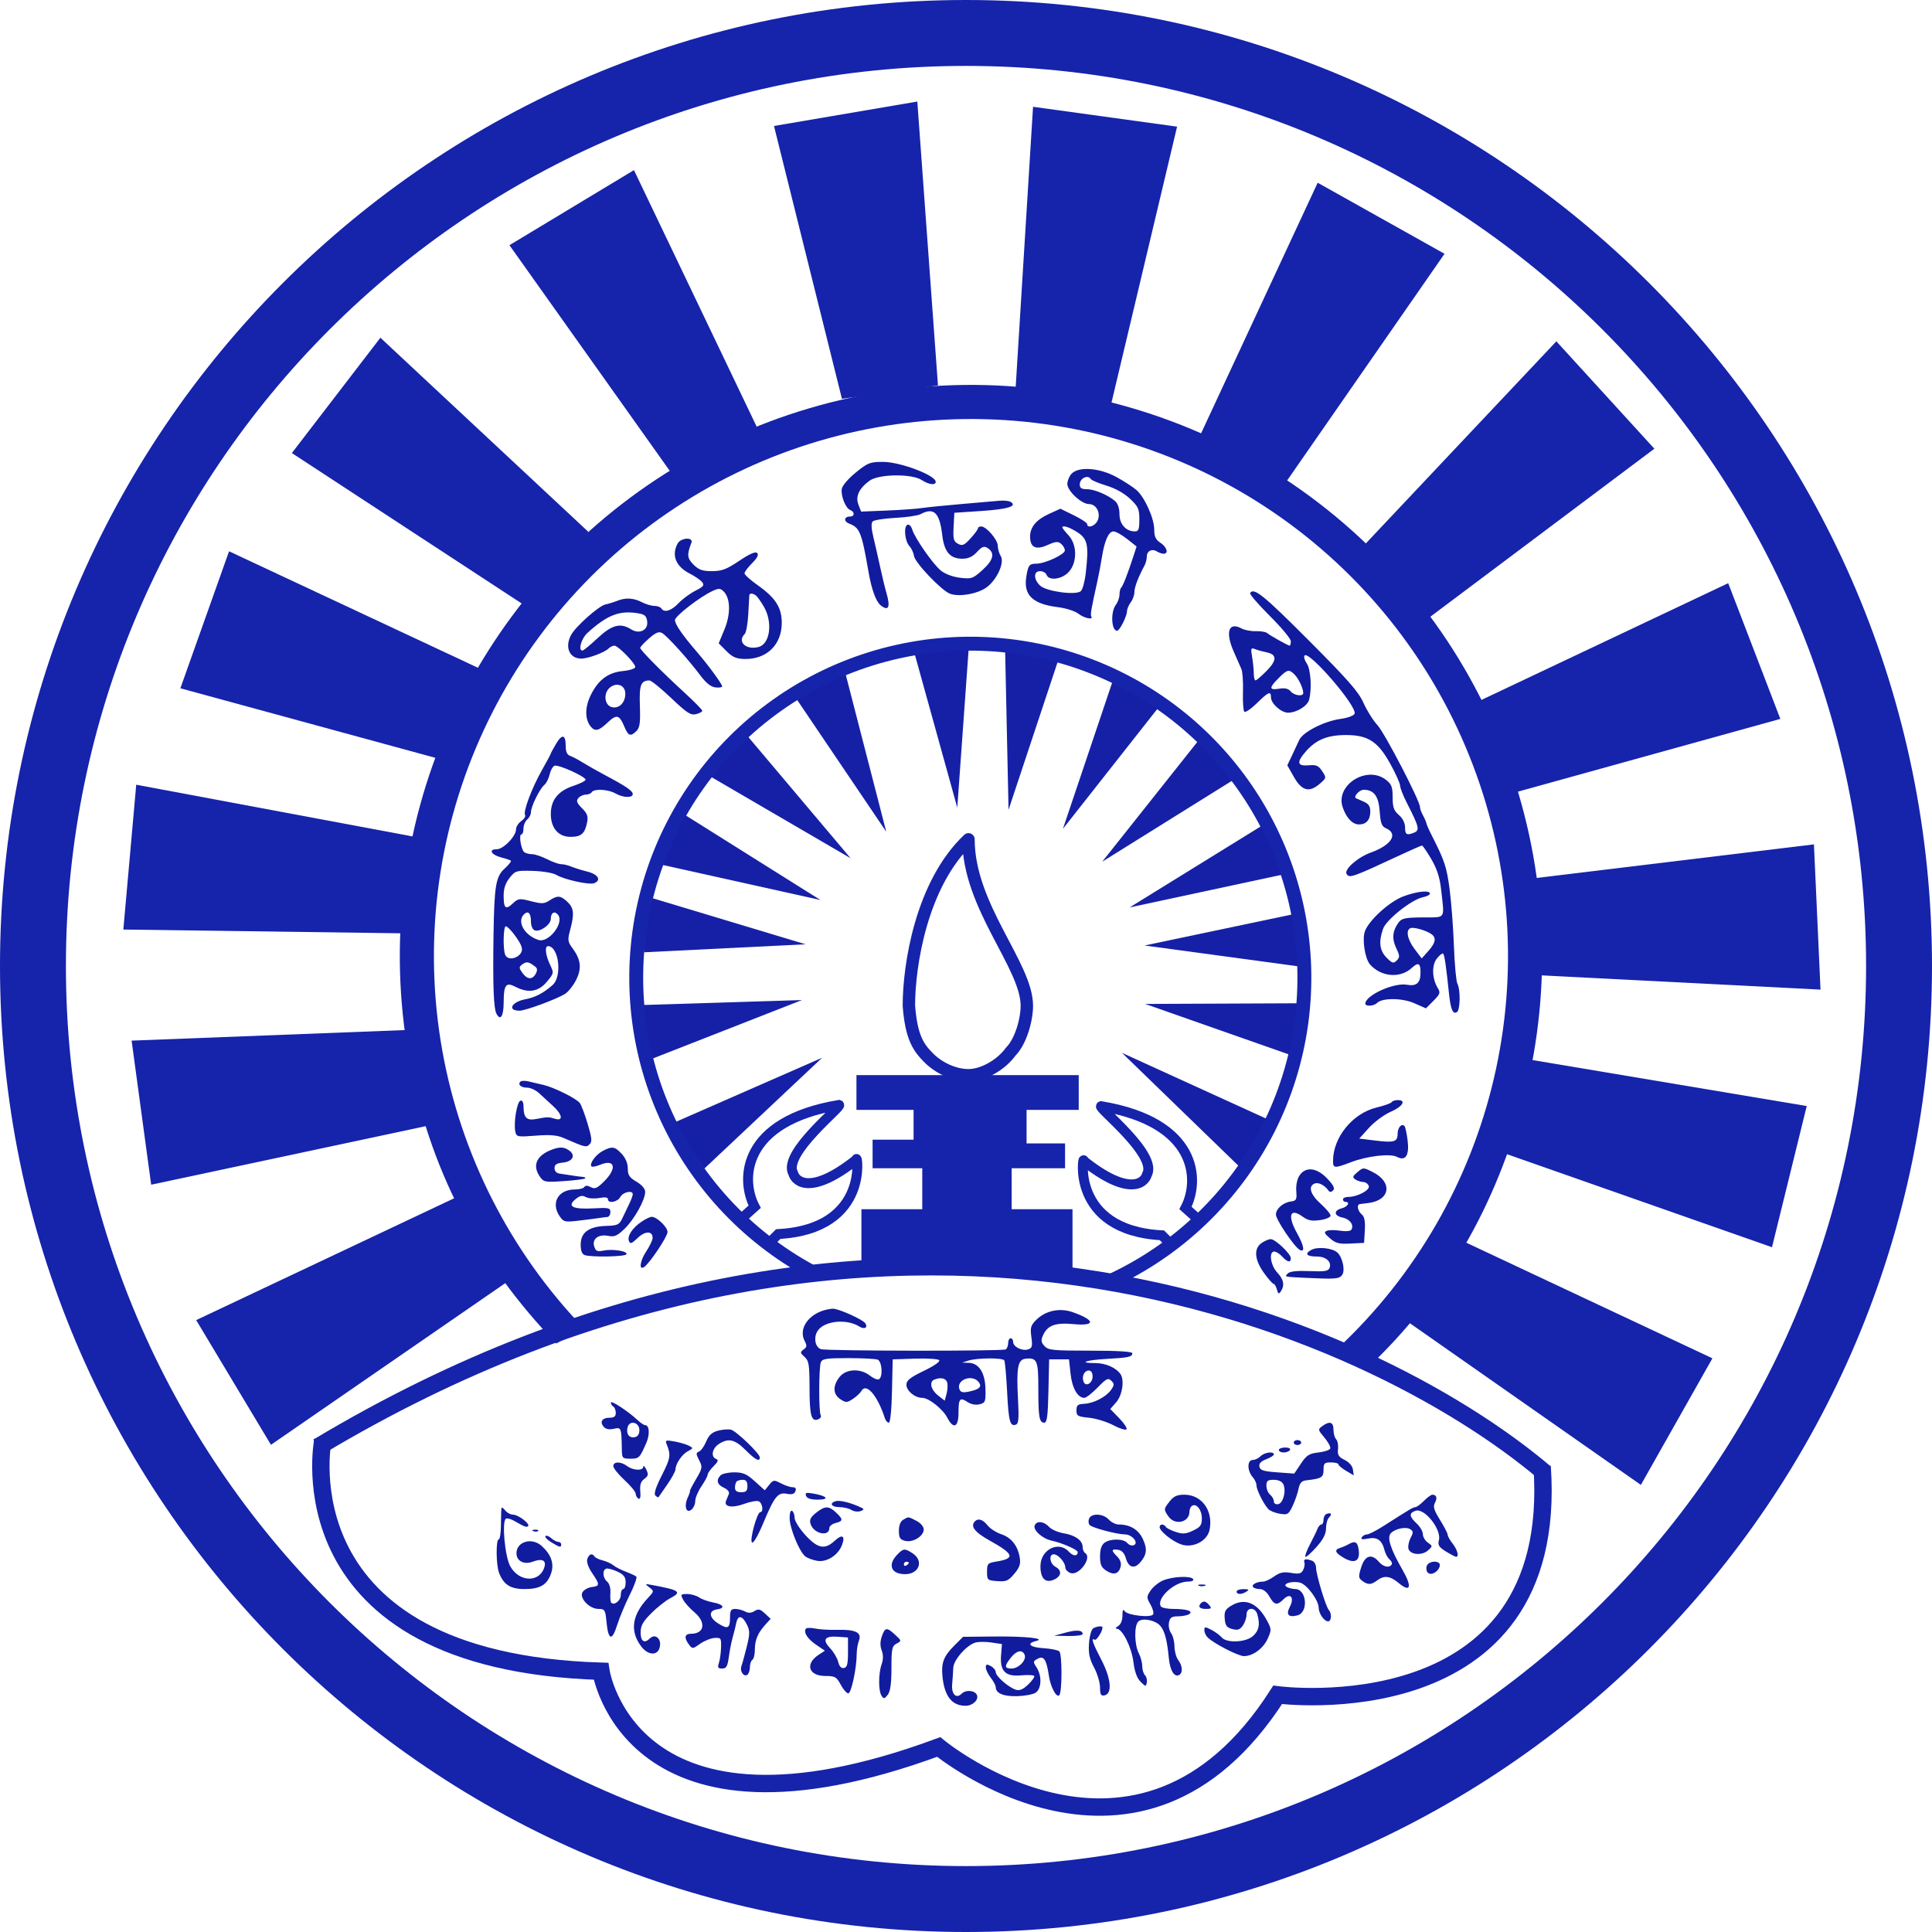 <svg width="778" height="778" viewBox="0 0 778 778" fill="none" xmlns="http://www.w3.org/2000/svg">
<path d="M482.39 490.944L477.39 486.444C483.223 475.277 482.39 451.943 443.39 445.444C441.89 445.943 466.29 464.944 461.89 472.944C460.723 476.944 453.99 481.444 436.39 467.444C436.39 463.943 430.39 495.443 467.89 497.444L471.39 500.944" stroke="#1623AB" stroke-width="4"/>
<path d="M298.89 490.443L303.89 485.943C298.056 474.776 298.89 451.442 337.89 444.943C339.39 445.442 314.99 464.443 319.39 472.443C320.556 476.443 327.29 480.943 344.89 466.943C344.89 463.442 350.89 494.942 313.39 496.943L309.89 500.443" stroke="#1623AB" stroke-width="4"/>
<path d="M434.39 432.943H344.89V446.943H367.89V458.943H351.39V470.443H371.39V486.943H346.89V511.943H431.89V486.943H407.39V470.443H413.39H428.89V460.443H413.39V446.943H434.39V432.943Z" fill="#1623AB"/>
<path d="M622 593C551.833 533.667 356.4 445.896 128 582.696" stroke="#1623AB" stroke-width="7"/>
<path fill-rule="evenodd" clip-rule="evenodd" d="M331.477 527.752C324.993 529.86 321.598 535.457 324.037 540.015C325.02 541.851 324.945 542.452 323.613 543.426C322.144 544.501 322.178 544.775 323.986 546.411C325.733 547.992 325.979 549.511 325.992 558.808C326.008 569.999 326.712 572.602 329.439 571.556C330.355 571.205 330.83 570.473 330.495 569.931C329.678 568.609 329.714 550.751 330.539 548.603C331.094 547.155 332.719 546.903 341.502 546.903C347.173 546.903 352.525 547.176 353.395 547.51C355.178 548.194 355.626 554.383 353.967 555.408C353.412 555.751 351.776 555.104 350.332 553.968C346.453 550.916 340.688 551.184 338.05 554.538C335.268 558.074 335.405 561.482 338.407 563.449C340.64 564.912 341.046 564.904 343.43 563.342C344.856 562.407 346.397 560.974 346.854 560.158C348.819 556.646 353.373 561.92 356.35 571.153C356.66 572.115 357.365 572.903 357.916 572.903C358.517 572.903 359.029 567.813 359.197 560.153L359.477 547.403L368.386 547.111C373.286 546.951 377.699 547.225 378.194 547.72C378.726 548.252 376.224 550.002 372.06 552.01C366.548 554.669 365.022 555.876 365.002 557.595C364.974 560.044 368.395 562.903 371.355 562.903C374.011 562.903 379.656 567.382 381.504 570.955C383.927 575.642 385.977 574.777 385.977 569.069C385.977 563.21 386.507 562.548 389.584 564.564C391.047 565.523 392.926 565.881 394.465 565.494C396.777 564.914 396.957 564.448 396.84 559.351C396.689 552.817 394.241 548.955 390.154 548.803L387.477 548.704L389.977 547.903C393.458 546.788 403.742 546.712 404.412 547.796C404.716 548.288 405.234 554.026 405.563 560.546C406.165 572.484 406.742 574.589 409.16 573.663C410.172 573.276 410.358 570.991 409.96 563.782C409.243 550.76 409.842 547.472 412.989 547.144C417.628 546.661 418.14 547.843 418.126 559.012C418.113 570.679 418.495 572.903 420.515 572.903C421.63 572.903 421.975 570.294 422.197 560.153L422.477 547.403H426.477H430.477L431.098 553.181C431.718 558.956 433.965 562.903 436.633 562.903C437.373 562.903 439.799 561.026 442.024 558.734C445.558 555.092 446.252 554.75 447.52 556.017C448.787 557.284 448.774 557.748 447.413 559.691C445.416 562.542 440.436 565.113 436.531 565.309C433.992 565.437 433.477 565.88 433.477 567.933C433.477 570.167 433.961 570.452 438.536 570.913C441.319 571.193 445.682 572.529 448.233 573.882C450.783 575.235 453.203 576.011 453.609 575.605C454.015 575.199 452.718 573.186 450.727 571.134L447.107 567.403L449.542 564.596C451.964 561.805 452.866 555.728 451.212 553.345C449.402 550.739 445.218 548.903 441.088 548.903C433.894 548.903 437.222 547.684 445.689 547.217C454.482 546.733 455.977 546.401 455.977 544.934C455.977 544.267 450.037 543.903 439.132 543.903C423.946 543.903 422.12 543.719 420.594 542.033C419.206 540.498 419.108 539.709 420.05 537.642C421.866 533.656 425.033 532.526 432.438 533.217C441.279 534.043 441.061 531.607 432.007 528.413C426.729 526.55 421.026 527.762 417.237 531.551C415.071 533.717 414.809 534.66 415.325 538.424C415.836 542.155 415.643 542.874 413.988 543.4C411.59 544.161 407.977 542.338 407.977 540.368C407.977 539.562 407.527 538.903 406.977 538.903C406.427 538.903 405.977 539.775 405.977 540.843C405.977 541.911 405.536 543.057 404.996 543.39C403.756 544.156 332.547 544.059 330.539 543.288C328.34 542.445 327.592 538.991 329.027 536.309C331.35 531.969 340.65 530.808 346.055 534.184C348.08 535.448 349.569 534.669 348.483 532.913C347.526 531.365 337.517 526.879 335.291 527.002C334.293 527.057 332.577 527.394 331.477 527.752ZM439.977 554.296C439.977 557.039 437.195 558.633 436.332 556.385C435.524 554.278 436.644 551.903 438.446 551.903C439.394 551.903 439.977 552.814 439.977 554.296ZM381.394 556.653C381.697 557.615 381.604 559.673 381.187 561.225L380.429 564.046L377.703 561.902C374.848 559.656 374.095 556.424 376.227 555.564C378.803 554.525 380.86 554.959 381.394 556.653ZM394.012 556.444C395.597 558.354 394.521 559.472 390.226 560.377C387.739 560.901 386.832 560.688 386.364 559.47C384.932 555.738 391.326 553.208 394.012 556.444ZM245.977 564.796C245.977 565.34 246.427 566.063 246.977 566.403C247.527 566.743 247.977 567.894 247.977 568.962C247.977 570.353 247.286 570.903 245.536 570.903C242.512 570.903 241.402 572.505 243.05 574.491C243.893 575.507 245.214 575.79 247.136 575.368C250.216 574.692 250.248 574.776 250.414 583.903C250.473 587.202 250.671 587.403 253.868 587.403C257.343 587.403 257.593 587.154 260.266 581.048C261.752 577.654 261.517 573.903 259.819 573.903C259.31 573.903 257.9 572.96 256.685 571.808C253.062 568.372 245.977 563.732 245.977 564.796ZM257.477 575.889C257.477 577.528 256.836 578.499 255.597 578.738C253.324 579.175 252.039 577.382 252.73 574.739C253.511 571.751 257.477 572.712 257.477 575.889ZM532.476 574.28C530.66 575.608 530.691 575.774 533.326 578.906C534.83 580.693 535.894 582.66 535.691 583.278C535.488 583.896 533.346 584.628 530.931 584.903C527.163 585.332 526.159 585.971 523.861 589.403L521.182 593.403L514.339 592.903C508.77 592.496 507.432 592.067 507.153 590.598C506.914 589.343 507.749 588.438 509.893 587.629C511.589 586.988 512.977 586.113 512.977 585.684C512.977 584.329 509.185 584.838 507.62 586.403C506.795 587.228 505.413 587.903 504.548 587.903C502.134 587.903 502.146 592.269 504.567 594.981C505.343 595.849 505.977 597.275 505.977 598.15C505.977 599.912 508.788 605.557 510.717 607.668C511.399 608.414 513.491 609.274 515.366 609.579C518.515 610.09 518.907 609.852 520.511 606.471C521.467 604.458 522.541 601.369 522.9 599.606C523.397 597.162 524.135 596.336 526.014 596.122C532.209 595.418 532.977 594.951 532.977 591.884C532.977 589.238 533.315 588.903 535.977 588.903C537.627 588.903 538.977 589.256 538.977 589.687C538.977 590.119 540.365 591.291 542.06 592.293L545.144 594.114L544.81 591.759C544.609 590.337 543.288 588.808 541.477 587.903C539.024 586.676 538.537 585.879 538.805 583.53C538.986 581.951 538.648 580.173 538.055 579.58C537.462 578.987 536.977 577.242 536.977 575.702C536.977 572.609 535.429 572.121 532.476 574.28ZM289.156 576.122C286.69 576.771 285.46 577.896 284.375 580.493C283.571 582.417 282.264 584.238 281.47 584.543C280.22 585.023 280.228 585.488 281.535 588.015C282.958 590.767 282.886 591.202 280.269 595.668C278.743 598.272 277.644 600.403 277.828 600.403C278.012 600.403 277.611 601.611 276.938 603.088C275.349 606.577 276.347 609.67 278.489 607.892C279.307 607.213 279.977 605.651 279.977 604.42C279.977 603.189 281.102 600.523 282.477 598.497C283.852 596.471 284.977 594.363 284.977 593.812C284.977 593.262 286.052 591.736 287.367 590.421C289.193 588.595 289.429 587.907 288.367 587.499C286.15 586.648 286.756 583.277 289.442 581.517C293.285 578.999 295.885 579.575 300.212 583.903C304.2 587.891 305.977 588.811 305.977 586.89C305.977 585.36 296.532 576.278 294.368 575.728C293.328 575.464 290.983 575.641 289.156 576.122ZM268.456 581.582C270.218 585.872 270.012 587.213 266.546 594.035C264.056 598.937 263.221 601.547 263.92 602.246C264.483 602.809 265.071 603.074 265.226 602.835C265.381 602.597 266.964 600.303 268.743 597.739C270.521 595.174 271.993 592.474 272.012 591.739C272.074 589.407 274.615 585.666 277.005 584.387C279.218 583.203 279.234 583.112 277.395 582.16C276.34 581.613 273.729 580.849 271.593 580.463C268.097 579.831 267.784 579.943 268.456 581.582ZM520.977 580.903C520.977 581.453 521.652 581.903 522.477 581.903C523.302 581.903 523.977 581.453 523.977 580.903C523.977 580.353 523.302 579.903 522.477 579.903C521.652 579.903 520.977 580.353 520.977 580.903ZM514.977 583.903C514.977 584.453 515.85 584.903 516.918 584.903C517.986 584.903 519.137 584.453 519.477 583.903C519.828 583.336 518.987 582.903 517.536 582.903C516.129 582.903 514.977 583.353 514.977 583.903ZM246.977 590.382C246.977 591.196 249.002 593.727 251.477 596.009C253.952 598.29 255.977 600.748 255.977 601.47C255.977 602.193 256.466 603.086 257.063 603.455C257.787 603.902 258.046 602.928 257.84 600.538C257.614 597.905 258.045 596.574 259.458 595.541C261.075 594.358 261.202 593.751 260.249 591.767C259.624 590.467 259.082 589.966 259.045 590.653C258.953 592.351 254.923 592.177 252.536 590.371C250.032 588.478 246.977 588.484 246.977 590.382ZM290.177 594.103C288.275 596.005 288.769 597.851 291.516 599.103C292.995 599.777 293.83 600.81 293.516 601.58C293.219 602.307 292.705 603.574 292.373 604.395C291.4 606.8 294.863 607.377 299.643 605.605C302.051 604.713 304.686 604.237 305.499 604.549C307.016 605.131 307.609 608.903 306.183 608.903C304.888 608.903 301.795 620.12 302.81 621.135C303.354 621.679 305.195 618.517 307.403 613.241C311.899 602.501 313.276 600.812 316.945 601.546C318.896 601.936 319.866 601.634 320.302 600.499C320.716 599.42 320.357 598.901 319.196 598.897C318.25 598.893 316.132 598.189 314.488 597.332C311.66 595.857 311.405 595.89 309.736 597.952L307.972 600.131L303.972 596.517C300.683 593.546 299.206 592.903 295.674 592.903C293.311 592.903 290.837 593.443 290.177 594.103ZM300.977 598.403C300.977 600.403 300.477 600.903 298.477 600.903C296.719 600.903 295.977 600.358 295.977 599.069C295.977 598.06 296.277 596.935 296.644 596.569C297.01 596.202 298.135 595.903 299.144 595.903C300.433 595.903 300.977 596.645 300.977 598.403ZM516.765 597.653C518.038 600.25 516.75 605.322 514.719 605.713C513.709 605.908 512.977 605.439 512.977 604.598C512.977 603.8 512.302 602.588 511.477 601.903C510.652 601.218 509.977 599.587 509.977 598.28C509.977 596.311 510.487 595.903 512.942 595.903C514.772 595.903 516.235 596.573 516.765 597.653ZM324.599 602.361C324.999 603.403 326.518 603.903 329.284 603.903C334.117 603.903 333.192 602.449 327.742 601.481C324.628 600.927 324.105 601.074 324.599 602.361ZM471.05 604.538C468.566 607.695 468.553 607.852 470.534 610.679C473.138 614.398 478.977 613.072 478.977 608.762C478.977 607.804 479.447 606.731 480.021 606.376C481.82 605.264 483.977 608.008 483.977 611.411C483.977 614.164 483.424 614.937 480.439 616.353C477.53 617.733 476.287 617.831 473.453 616.895C471.556 616.269 469.747 615.34 469.432 614.83C468.654 613.572 466.977 613.654 466.977 614.95C466.977 616.577 472.129 620.723 475.64 621.921C480.392 623.543 486.162 620.586 487.083 616.058C488.642 608.392 483.981 601.903 476.915 601.903C474.009 601.903 472.638 602.519 471.05 604.538ZM573.386 604.403C572.011 605.778 570.488 606.903 570.001 606.903C569.133 606.903 567.903 607.628 557.14 614.496C554.204 616.369 551.193 617.903 550.449 617.903C549.704 617.903 548.774 618.423 548.381 619.059C547.868 619.888 548.581 620.031 550.902 619.567C554.58 618.831 556.51 620.194 557.526 624.241C557.882 625.66 558.799 627.34 559.564 627.975C560.329 628.61 560.708 629.528 560.407 630.015C559.475 631.523 557.039 630.999 555.245 628.903C552.33 625.498 549.641 626.335 548.15 631.114C546.969 634.897 547.014 635.456 548.597 636.614C550.872 638.277 552.15 638.238 554.536 636.434C557.372 634.289 559.8 634.576 563.226 637.459C568.007 641.482 568.745 639.068 564.821 632.249C559.882 623.668 558.417 619.025 560.123 617.358C562.006 615.516 566.19 614.696 567.931 615.827C569.152 616.621 569.176 617.163 568.082 619.207C567.366 620.545 566.94 622.487 567.137 623.522C567.623 626.082 572.57 626.582 575.066 624.322C576.947 622.62 576.946 622.569 574.978 621.191C573.877 620.42 572.977 618.894 572.977 617.799C572.977 616.703 571.852 614.765 570.477 613.491C567.419 610.657 567.316 609.248 570.101 608.364C573.669 607.231 580.521 615.886 579.446 620.168C578.93 622.226 579.407 623.005 582.269 624.773C584.163 625.944 585.997 626.903 586.345 626.903C587.641 626.903 586.911 624.088 584.977 621.629C583.877 620.231 582.977 618.626 582.977 618.062C582.977 617.498 581.587 614.799 579.889 612.067C577.405 608.071 577.007 606.715 577.854 605.132C578.896 603.185 578.464 601.903 576.765 601.903C576.282 601.903 574.761 603.028 573.386 604.403ZM336.227 604.59C333.888 605.488 334.967 606.903 337.991 606.903C339.648 606.903 341.838 607.424 342.858 608.061C343.878 608.698 345.559 608.889 346.595 608.486C348.251 607.842 348.116 607.602 345.477 606.491C341.378 604.766 337.725 604.015 336.227 604.59ZM201.909 607.403C201.837 607.953 201.756 610.99 201.73 614.153C201.703 617.316 201.298 619.903 200.829 619.903C199.666 619.903 199.748 630.172 200.937 633.298C202.776 638.133 205.54 639.903 211.254 639.903C217.543 639.903 220.399 638.183 221.958 633.46C223.223 629.627 221.945 625.993 218.113 622.525C214.18 618.966 207.977 620.78 207.977 625.489C207.977 628.651 211.033 630.211 214.584 628.861C218.125 627.515 219.958 628.26 219.3 630.777C217.576 637.369 209.177 637.346 205.48 630.739C203.319 626.876 202.014 612.616 203.725 611.558C204.2 611.265 205.689 611.654 207.033 612.424C211.346 614.894 212.052 615.161 212.662 614.551C213.57 613.643 208.74 609.974 206.587 609.936C205.548 609.918 204.1 609.115 203.369 608.153C202.638 607.191 201.982 606.853 201.909 607.403ZM328.599 609.215C326.38 610.99 325.88 612.022 326.416 613.712C327.673 617.67 333.977 619.005 333.977 615.314C333.977 614.558 335.102 613.659 336.477 613.314C339.571 612.537 339.601 611.838 336.663 609.077C333.729 606.321 332.183 606.347 328.599 609.215ZM317.977 611.314C317.977 615.266 321.812 624.707 324.226 626.7C325.091 627.415 327.301 628.243 329.138 628.541C332.991 629.166 337.504 626.275 339.059 622.187C340.481 618.445 339.174 617.638 336.184 620.411C332.138 624.162 329.33 623.633 324.318 618.174C321.929 615.572 319.977 612.451 319.977 611.233C319.977 610.016 319.527 608.743 318.977 608.403C318.382 608.036 317.977 609.215 317.977 611.314ZM534.227 609.622C533.54 609.868 532.977 610.932 532.977 611.986C532.977 613.041 532.579 613.903 532.094 613.903C531.608 613.903 530.908 614.691 530.538 615.653C530.168 616.615 528.805 619.428 527.509 621.903C526.214 624.378 525.384 626.628 525.665 626.903C525.946 627.178 527.932 625.432 530.077 623.023C532.87 619.887 533.977 617.745 533.977 615.473C533.977 613.729 534.51 611.769 535.16 611.119C536.528 609.751 536.043 608.973 534.227 609.622ZM438.551 611.569C438.199 612.486 438.309 613.635 438.795 614.121C439.945 615.271 449.752 617.875 452.986 617.89C455.938 617.904 458.749 621.392 456.503 622.254C455.744 622.545 454.585 622.135 453.928 621.343C452.439 619.548 447.064 619.521 444.727 621.295C443.559 622.182 442.977 623.991 442.977 626.739C442.977 630.023 443.481 631.186 445.469 632.489C448.435 634.432 450.49 633.874 451.264 630.913C451.626 629.529 451.137 628.063 449.903 626.829C447.398 624.324 447.473 623.691 450.227 624.082C451.776 624.302 452.775 625.415 453.434 627.653C454.504 631.287 456.817 631.892 459.17 629.153C461.805 626.085 462.073 623.763 460.246 619.808C458.461 615.943 455.088 613.903 450.483 613.903C449.275 613.903 447.472 613.003 446.477 611.903C444.258 609.451 439.442 609.248 438.551 611.569ZM363.727 611.983C362.598 612.64 361.977 614.221 361.977 616.434C361.977 619.262 362.417 619.975 364.484 620.494C367.618 621.281 371.977 618.61 371.977 615.905C371.977 614.755 370.765 613.327 369.027 612.429C365.592 610.652 365.959 610.683 363.727 611.983ZM392.644 612.569C390.606 614.607 392.433 616.984 398.727 620.481C408.343 625.823 408.882 627.583 401.278 628.819C397.722 629.397 397.477 629.662 397.477 632.92C397.477 636.285 397.617 636.413 401.595 636.704C405.191 636.967 406.06 636.593 408.444 633.759C410.582 631.219 411.062 629.812 410.652 627.288C409.871 622.472 407.248 619.148 403.169 617.801C401.165 617.14 398.695 615.542 397.679 614.251C395.849 611.925 393.93 611.283 392.644 612.569ZM416.656 614.296C415.937 616.17 419.772 619.602 423.477 620.4C427.707 621.312 433.977 624.057 433.977 624.996C433.977 626.788 432.128 626.727 430.456 624.879C426.301 620.289 418.977 623.997 418.977 630.691C418.977 635.706 420.997 637.671 424.507 636.071C427.491 634.712 427.705 632.363 424.977 630.903C422.736 629.704 422.238 625.903 424.322 625.903C426.106 625.903 428.977 629.147 428.977 631.163C428.977 632.045 429.963 633.08 431.169 633.463C434.604 634.553 439.897 627.208 436.977 625.403C436.427 625.063 435.977 623.981 435.977 622.999C435.977 620.357 433.017 618.209 428.316 617.439C426.028 617.064 423.37 615.89 422.411 614.83C420.372 612.577 417.421 612.302 416.656 614.296ZM214.79 616.585C215.511 616.874 216.374 616.839 216.706 616.507C217.038 616.175 216.448 615.938 215.394 615.981C214.229 616.029 213.992 616.266 214.79 616.585ZM219.649 618.564C219.284 618.93 220.343 620.056 222.005 621.066C225.475 623.177 225.977 623.282 225.977 621.903C225.977 621.353 225.45 620.903 224.806 620.903C224.162 620.903 222.888 620.226 221.975 619.4C221.062 618.574 220.015 618.198 219.649 618.564ZM542.977 621.89C542.152 622.368 540.689 623.002 539.727 623.299C537.198 624.081 537.564 625.228 540.989 627.251C545.367 629.837 547.677 628.77 547.166 624.398C546.756 620.883 545.751 620.282 542.977 621.89ZM361.151 626.217C357.354 630.26 358.931 633.903 364.477 633.903C370.157 633.903 372.104 628.525 367.512 625.517C364.29 623.406 363.734 623.468 361.151 626.217ZM236.508 627.804C236.134 628.984 236.867 631.125 238.441 633.444C241.618 638.125 241.606 638.695 238.328 639.087C236.871 639.261 235.198 640.17 234.611 641.108C233.135 643.467 237.322 647.903 241.024 647.903C243.536 647.903 243.756 648.253 244.209 652.962C244.938 660.553 246.423 661.072 248.502 654.462C249.472 651.38 251.776 645.855 253.623 642.183C255.471 638.512 256.643 635.219 256.229 634.866C255.816 634.513 253.902 633.626 251.977 632.898C250.052 632.169 247.802 631.008 246.977 630.316C246.152 629.625 244.235 628.748 242.718 628.369C241.2 627.99 239.711 627.28 239.409 626.791C238.497 625.316 237.148 625.786 236.508 627.804ZM525.259 629.153C525.505 629.841 525.284 631.224 524.766 632.228C523.999 633.717 523.108 633.932 519.924 633.394C516.855 632.876 515.397 633.18 513.095 634.819C511.485 635.965 509.487 636.903 508.654 636.903C506.182 636.903 503.948 638.046 504.542 639.007C504.846 639.499 506.081 639.905 507.286 639.908C508.669 639.912 510.105 641.018 511.18 642.908C513.166 646.397 514.27 646.609 516.877 644.002C519.628 641.251 521.354 643.273 519.429 646.994C517.766 650.212 518.793 651.417 522.423 650.506C526.998 649.358 526.237 639.921 521.566 639.887C520.417 639.878 518.855 639.477 518.095 638.996C516.173 637.779 520.285 636.513 523.521 637.325C526.245 638.008 530.961 644.344 531.009 647.384C531.046 649.769 533.22 652.903 534.837 652.903C536.177 652.903 536.364 649.725 535.105 648.353C533.891 647.029 529.977 634.046 529.977 631.342C529.977 630.118 529.265 628.843 528.395 628.509C525.915 627.557 524.771 627.793 525.259 629.153ZM365.977 629.343C365.977 629.586 365.527 630.063 364.977 630.403C364.427 630.743 363.977 630.544 363.977 629.962C363.977 629.38 364.427 628.903 364.977 628.903C365.527 628.903 365.977 629.1 365.977 629.343ZM574.551 630.569C574.199 631.486 574.389 632.715 574.972 633.298C576.308 634.634 579.335 632.909 579.8 630.546C580.244 628.293 575.416 628.315 574.551 630.569ZM251.944 637.153C251.962 638.666 251.527 639.903 250.977 639.903C250.427 639.903 249.977 640.98 249.977 642.296C249.977 644.536 247.373 646.631 246.132 645.39C245.824 645.083 245.674 643.335 245.797 641.507C245.931 639.517 245.41 637.677 244.499 636.921C242.708 635.435 242.48 632.235 244.127 631.686C244.759 631.476 246.769 632.001 248.594 632.853C251.153 634.048 251.919 635.032 251.944 637.153ZM468.256 636.476C466.484 637.251 464.258 639.07 463.309 640.519C461.682 643.001 461.681 643.322 463.285 646.116C464.22 647.746 464.7 649.542 464.351 650.106C463.451 651.564 453.952 650.473 452.886 648.79C452.275 647.825 452.003 648.376 451.992 650.603C451.983 652.584 451.31 654.191 450.227 654.822C449.265 655.383 449.034 655.855 449.714 655.872C451.986 655.927 455.669 663.274 456.413 669.234C456.905 673.169 457.843 675.768 459.298 677.223C461.317 679.242 461.477 679.263 461.809 677.535C462.005 676.521 461.672 675.197 461.071 674.596C460.469 673.994 459.974 672.354 459.971 670.952C459.967 669.55 459.351 667.226 458.6 665.788C456.748 662.238 456.671 654.402 458.474 652.905C460.271 651.414 465.271 652.443 467.243 654.71C468.994 656.723 470.004 660.526 470.668 667.605C471.155 672.787 472.948 675.656 474.933 674.429C476.402 673.521 476.176 670.75 474.445 668.462C473.638 667.394 472.963 664.919 472.945 662.962C472.928 661.004 472.315 658.615 471.584 657.652C470.853 656.689 470.47 654.776 470.732 653.402C471.12 651.374 471.801 650.899 474.344 650.887C476.067 650.878 478.077 650.492 478.811 650.027C480.713 648.821 477.965 647.903 472.454 647.903C470.057 647.903 467.814 647.449 467.471 646.894C465.521 643.738 472.907 636.903 478.268 636.903C479.898 636.903 480.833 636.48 480.477 635.903C479.589 634.467 472.039 634.82 468.256 636.476ZM261.477 639.22C263.457 640.738 263.45 640.783 260.841 643.579C254.484 650.391 253.589 656.753 258.126 662.89C261.131 666.955 265.314 666.823 265.794 662.647C266.146 659.591 263.648 657.832 261.71 659.77C259.515 661.965 257.977 660.996 257.977 657.421C257.977 654.66 258.858 653.054 262.227 649.671C264.564 647.323 267.969 644.619 269.792 643.661C274.746 641.06 273.84 640.373 262.727 638.296C259.645 637.72 259.58 637.766 261.477 639.22ZM482.727 638.564C483.415 638.842 484.54 638.842 485.227 638.564C485.915 638.287 485.352 638.061 483.977 638.061C482.602 638.061 482.04 638.287 482.727 638.564ZM497.977 640.903C497.977 642.167 500.02 642.167 501.977 640.903C503.146 640.148 502.87 639.93 500.727 639.918C499.214 639.91 497.977 640.353 497.977 640.903ZM275.079 644.153C275.723 645.39 277.764 647.673 279.614 649.226C284.44 653.277 283.727 657.903 278.277 657.903C275.677 657.903 275.371 659.518 277.45 662.262C278.815 664.065 278.953 664.056 281.907 661.952C283.583 660.758 286.197 659.697 287.716 659.593C290.319 659.414 290.471 659.632 290.364 663.403C290.302 665.603 289.913 668.416 289.498 669.653C288.878 671.501 289.111 671.903 290.799 671.903C292.493 671.903 292.969 671.067 293.507 667.153C293.866 664.541 294.553 661.053 295.034 659.403C295.514 657.753 296.165 655.134 296.479 653.582C297.167 650.187 298.967 650.504 300.84 654.35C302.004 656.739 301.98 658.045 300.674 663.275C299.833 666.645 298.886 670.078 298.571 670.903C297.825 672.856 299.433 675.356 300.865 674.471C301.477 674.093 301.977 672.713 301.977 671.403C301.977 670.093 302.427 668.743 302.977 668.403C303.527 668.063 303.977 666.207 303.977 664.278C303.977 660.394 305.189 657.541 308.283 654.145L310.339 651.889L308.028 649.736C306.118 647.957 305.39 647.788 303.824 648.765C302.492 649.597 301.364 649.646 300.02 648.926C298.969 648.363 297.179 647.903 296.043 647.903C294.355 647.903 293.977 648.532 293.977 651.343C293.977 655.793 293.105 656.219 289.135 653.705C285.471 651.385 285.272 648.577 288.737 648.082C292.209 647.587 291.383 646.068 287.227 645.306C285.165 644.928 282.589 644.007 281.504 643.26C280.42 642.513 278.266 641.903 276.719 641.903C274.122 641.903 273.996 642.075 275.079 644.153ZM483.644 645.569C482.265 646.948 483.064 647.903 485.599 647.903C487.817 647.903 488.03 647.671 486.977 646.403C485.622 644.771 484.679 644.534 483.644 645.569ZM495.685 646.679C493.374 648.105 492.943 648.995 493.185 651.837C493.422 654.629 493.991 655.407 496.23 656.001C498.413 656.58 499.294 656.289 500.48 654.595C501.303 653.42 501.977 651.432 501.977 650.179C501.977 647.102 505.523 647.08 506.347 650.153C507.447 654.26 507.001 656.532 504.663 658.729C501.807 661.412 493.955 661.786 491.922 659.337C491.207 658.476 489.352 657.114 487.8 656.311C485.272 655.004 484.977 655.018 484.977 656.449C484.977 657.327 485.569 658.637 486.293 659.361C488.731 661.798 498.619 666.903 500.904 666.903C504.532 666.903 508.696 663.852 510.486 659.882C512.061 656.39 512.045 656.023 510.18 652.543C506.324 645.348 501.2 643.274 495.685 646.679ZM324.468 655.916C323.535 657.427 325.224 659.999 328.704 662.363L332.179 664.725L329.662 666.374C324.071 670.037 325.607 674.903 332.355 674.903C336.252 674.903 336.842 675.236 338.547 678.403C339.584 680.328 340.958 681.903 341.602 681.903C342.801 681.903 344.977 671.74 344.977 666.135C344.977 664.429 345.394 661.936 345.904 660.595C347.125 657.384 344.464 656.112 336.971 656.324C333.949 656.409 330.012 656.171 328.222 655.795C326.431 655.419 324.742 655.473 324.468 655.916ZM440.182 655.755C439.469 656.207 438.727 658.919 438.532 661.781C438.258 665.821 438.715 667.992 440.578 671.496C441.897 673.978 442.977 677.592 442.977 679.528C442.977 682.341 443.329 682.983 444.727 682.718C447.982 682.101 447.468 675.99 443.527 668.429C439.986 661.634 439.214 659.313 440.831 660.312C441.537 660.748 443.977 656.905 443.977 655.356C443.977 654.617 441.578 654.869 440.182 655.755ZM355.114 658.939C354.396 660.998 354.377 662.826 355.055 664.609C355.73 666.382 355.717 668.211 355.016 670.22C353.701 673.993 353.698 680.941 355.011 682.903C355.88 684.201 356.214 684.142 357.496 682.462C358.544 681.088 358.977 677.955 358.977 671.747C358.977 663.9 359.195 662.856 361.046 661.866C363.092 660.771 363.086 660.733 360.494 658.33C357.104 655.188 356.394 655.268 355.114 658.939ZM428.977 657.471L424.477 658.707L430.227 658.804C433.39 658.858 435.977 658.501 435.977 658.01C435.977 656.401 433.554 656.214 428.977 657.471ZM341.477 665.389C341.477 670.126 341.137 671.441 339.848 671.689C338.769 671.897 337.985 671.057 337.527 669.202C337.146 667.662 335.692 665.202 334.296 663.734C331.031 660.301 332.064 658.717 337.319 659.1L341.477 659.403V665.389ZM384.334 662.613C379.987 666.959 378.98 669.566 379.522 675.064C380.311 683.066 383.329 686.903 388.833 686.903C391.66 686.903 394.169 684.566 393.424 682.627C392.677 680.679 388.957 680.323 387.244 682.036C385.042 684.238 383.062 682.25 383.429 678.205C383.619 676.114 383.82 673.143 383.876 671.603C383.989 668.47 389.12 662.588 392.714 661.471C393.944 661.088 396.87 661.064 399.215 661.416L403.479 662.054L403.123 666.533C402.609 672.993 404.883 675.263 411.255 674.65C413.885 674.398 416.232 674.507 416.471 674.894C416.71 675.281 415.614 676.834 414.035 678.346C411.964 680.33 410.58 680.912 409.065 680.431C406.116 679.495 400.977 674.995 400.977 673.348C400.977 672.592 400.077 671.492 398.977 670.903C397.358 670.036 396.977 670.143 396.977 671.46C396.977 672.355 397.877 674.232 398.977 675.63C400.077 677.029 400.977 678.732 400.977 679.415C400.977 681.861 404.04 683.164 409.494 683.038C412.516 682.968 415.887 682.351 416.983 681.666C419.44 680.132 419.658 674.873 417.409 671.439C415.946 669.207 415.977 668.973 417.867 667.962C420.347 666.635 421.398 668.245 422.396 674.903C423.072 679.416 425.425 683.787 426.565 682.648C427.749 681.463 427.749 665.958 426.564 664.975C425.933 664.451 423.062 663.883 420.184 663.713C414.767 663.392 413.129 661.829 417.168 660.834C421.488 659.77 413.103 658.875 400.081 659.009L387.811 659.135L384.334 662.613ZM412.63 666.439C413.439 668.548 410.18 671.903 407.322 671.903C404.435 671.903 404.375 670.938 407.05 667.538C409.369 664.589 411.74 664.122 412.63 666.439Z" fill="#111B9E"/>
<path fill-rule="evenodd" clip-rule="evenodd" d="M344.594 190.298C341.573 192.758 339.165 195.584 338.975 196.893C338.558 199.77 340.535 204.677 342.399 205.392C344.241 206.099 344.217 207.995 342.366 207.995C339.829 207.995 339.605 209.968 342.038 210.893C346.24 212.49 347.008 214.434 349.783 230.495C350.968 237.346 352.761 242.254 354.626 243.745C357.853 246.325 358.653 244.504 356.901 238.566C356.402 236.877 355.308 232.345 354.47 228.495C353.632 224.645 352.379 219.129 351.685 216.236C350.84 212.712 350.756 210.646 351.43 209.972C351.983 209.419 356.094 208.777 360.567 208.545C365.039 208.313 369.593 207.645 370.687 207.059C376.075 204.176 378.365 206.383 379.435 215.49C380.229 222.243 382.577 224.995 387.543 224.995C389.911 224.995 391.643 224.195 393.413 222.287C395.408 220.133 396.269 219.796 397.615 220.639C400.746 222.601 400.128 225.472 395.717 229.458C391.769 233.024 391.248 233.207 386.627 232.66C383.703 232.314 380.585 231.155 378.898 229.787C375.706 227.2 368.382 216.692 367.33 213.19C366.949 211.922 366.113 211.07 365.472 211.297C363.82 211.88 364.314 217.793 366.189 219.864C367.053 220.82 367.884 222.594 368.034 223.807C368.37 226.523 379.048 237.756 382.564 239.093C386.225 240.484 393.783 239.147 397.36 236.474C401.53 233.359 404.608 226.507 402.996 223.926C402.342 222.879 401.807 221.028 401.807 219.813C401.807 217.382 397.199 211.995 395.12 211.995C394.398 211.995 393.807 212.345 393.807 212.772C393.807 213.2 392.464 215.019 390.823 216.816C388.273 219.608 387.539 219.922 385.775 218.978C383.998 218.027 383.752 217.081 384.009 212.184L384.307 206.495L395.236 205.766C405.823 205.06 409.785 203.835 407.016 202.124C406.316 201.691 404.294 201.473 402.525 201.639C400.755 201.805 393.907 202.399 387.307 202.959C380.707 203.518 373.507 204.247 371.307 204.579C369.107 204.91 362.685 205.368 357.036 205.598L346.765 206.014L345.695 203.255C344.407 199.932 345.859 196.765 350.121 193.599C353.809 190.86 367.153 190.682 371.176 193.317C374.005 195.171 376.807 195.526 376.807 194.03C376.807 191.403 362.549 186.005 355.594 186C350.345 185.995 349.453 186.344 344.594 190.298ZM431.462 190.824C430.552 191.83 429.807 193.655 429.807 194.88C429.807 197.701 435.512 202.995 438.551 202.995C441.596 202.995 443.475 206.879 441.875 209.869C440.745 211.979 437.807 212.846 437.807 211.069C437.807 210.559 435.376 208.953 432.405 207.499L427.003 204.856L422.462 206.924C417.287 209.282 414.807 212.253 414.807 216.095C414.807 220.46 417.147 221.597 421.807 219.495C425.03 218.042 426.043 217.946 427.284 218.976C428.122 219.671 428.807 220.876 428.807 221.653C428.807 223.278 420.789 226.995 417.283 226.995C414.499 226.995 414.013 227.629 413.284 232.218C412.1 239.668 415.802 243.226 426.072 244.509C429.241 244.905 432.912 246.076 434.229 247.112C436.551 248.939 440.402 249.767 439.456 248.236C439.018 247.527 439.388 245.384 441.915 233.995C442.464 231.52 443.271 227.245 443.708 224.495C444.789 217.69 446.436 213.995 448.388 213.995C449.285 213.995 451.745 215.362 453.854 217.032L457.689 220.07L456.32 224.282C454.103 231.103 452.226 235.909 451.492 236.643C451.115 237.02 450.807 238.292 450.807 239.471C450.807 240.649 450.146 242.486 449.339 243.554C447.162 246.432 447.525 253.995 449.841 253.995C450.875 253.995 453.796 248.22 453.839 246.091C453.856 245.213 454.531 243.621 455.339 242.554C456.146 241.486 456.807 239.643 456.807 238.458C456.807 236.507 458.36 232.419 460.871 227.759C461.386 226.804 461.807 225.164 461.807 224.116C461.807 221.863 463.909 220.813 465.898 222.072C466.673 222.563 467.87 222.971 468.557 222.98C470.697 223.006 469.928 220.305 467.307 218.587C465.385 217.327 464.805 216.088 464.797 213.222C464.786 208.761 461.003 200.326 457.689 197.37C456.379 196.201 452.744 193.838 449.611 192.12C442.723 188.341 434.256 187.737 431.462 190.824ZM439.25 192.903C439.558 193.402 442.397 194.595 445.559 195.555C449.134 196.641 452.725 198.643 455.057 200.851C458.376 203.993 458.807 204.952 458.807 209.198C458.807 213.128 458.486 213.995 457.03 213.995C453.421 213.995 450.807 211.095 450.807 207.093C450.807 204.727 450.15 202.739 449.057 201.796C446.166 199.304 440.682 196.995 437.653 196.995C435.515 196.995 434.807 196.518 434.807 195.078C434.807 192.616 438.082 191.013 439.25 192.903ZM433.441 214.078C438.005 216.898 438.524 219.183 437.23 230.737C436.845 234.17 435.938 237.471 435.215 238.072C433.149 239.786 421.387 238.184 418.879 235.847C416.158 233.312 416.135 229.995 418.838 229.995C419.956 229.995 421.129 230.67 421.445 231.495C422.402 233.987 427.603 233.318 430.355 230.349C433.833 226.596 433.81 219.369 430.307 215.59C428.932 214.106 427.807 212.69 427.807 212.443C427.807 211.41 430.291 212.131 433.441 214.078ZM272.842 218.929C270.345 223.596 272.159 228.114 277.657 230.919C279.738 231.98 282.007 233.531 282.698 234.364C283.762 235.646 283.348 236.188 280.008 237.893C277.836 239 274.767 241.276 273.187 242.951C270.299 246.01 267.456 246.855 266.307 244.995C265.967 244.445 264.703 243.992 263.498 243.989C262.293 243.985 260.018 243.31 258.443 242.489C255.158 240.776 251.902 240.589 248.604 241.926C247.341 242.438 245.182 243.104 243.807 243.406C241.091 244.004 231.81 252.253 229.955 255.718C227.34 260.606 229.31 265.193 234.035 265.214C236.779 265.226 243.421 262.781 245.039 261.163C245.681 260.521 246.741 259.995 247.393 259.995C248.898 259.995 255.807 267.052 255.807 268.589C255.807 269.237 253.664 269.946 250.904 270.212C244.813 270.797 240.795 273.845 237.768 280.176C235.464 284.994 235.528 289.749 237.935 292.65C239.627 294.688 241.198 294.294 244.691 290.956C248.285 287.521 249.409 287.798 251.422 292.617C253.007 296.41 253.925 296.734 256.315 294.344C257.641 293.018 257.909 291.039 257.676 284.283C257.381 275.772 258.03 274.054 261.554 274.01C262.24 274.002 266.17 277.196 270.288 281.107C276.634 287.135 278.159 288.123 280.291 287.588C281.675 287.241 282.806 286.628 282.805 286.226C282.804 285.824 279.613 282.57 275.714 278.995C266.441 270.493 257.807 261.765 257.807 260.895C257.807 260.514 259.403 258.801 261.354 257.088C264.048 254.722 265.309 254.2 266.604 254.913C268.599 256.011 277.207 265.545 282.029 271.995C284.318 275.058 286.257 276.596 288.1 276.811C289.589 276.985 290.807 276.804 290.807 276.409C290.807 275.466 285.244 267.857 280.735 262.634C274.867 255.835 271.807 251.403 271.807 249.701C271.807 248.078 281.959 240.247 287.094 237.909C289.442 236.84 290.123 236.883 291.421 238.18C294.166 240.925 294.295 247.278 291.732 253.462L289.412 259.061L292.531 262.18C295.026 264.676 296.515 265.313 299.978 265.366C308.775 265.501 314.807 259.589 314.807 250.833C314.807 244.668 312.306 240.739 305.176 235.703C302.223 233.617 299.807 231.445 299.807 230.876C299.807 230.307 301.185 228.463 302.869 226.78C304.953 224.695 305.604 223.392 304.908 222.696C304.212 222 301.91 223.001 297.69 225.835C292.565 229.276 290.665 229.995 286.696 229.995C282.851 229.995 281.377 229.474 279.275 227.372C276.702 224.799 276.564 223.398 278.41 218.588C279.341 216.162 274.153 216.48 272.842 218.929ZM503.417 238.817C503.137 239.27 506.711 243.422 511.358 248.045C516.005 252.668 519.807 257.248 519.807 258.223C519.807 259.198 519.596 259.995 519.337 259.995C518.718 259.995 511.607 256.025 510.233 254.912C509.643 254.434 507.605 254.101 505.705 254.173C503.805 254.244 501.215 253.749 499.95 253.072C494.659 250.24 493.305 254.598 496.953 262.718C498.134 265.345 499.472 268.395 499.928 269.495C500.384 270.595 500.655 274.72 500.532 278.661C500.408 282.602 500.654 286.174 501.078 286.598C501.502 287.023 503.769 285.486 506.116 283.183C510.852 278.534 511.807 278.138 511.807 280.821C511.807 283.295 515.92 286.995 518.671 286.995C522.128 286.995 526.487 284.322 527.166 281.785C528.332 277.433 527.831 269.474 526.249 267.216C525.392 265.992 524.961 264.555 525.291 264.021C526.821 261.545 546.61 284.461 545.481 287.402C545.181 288.184 542.732 289.093 539.864 289.487C533.244 290.398 524.63 294.792 523.186 297.995C522.566 299.37 521.233 302.225 520.225 304.339L518.39 308.184L521.024 312.839C524.203 318.461 527.199 319.282 531.387 315.68C534.172 313.285 534.185 313.22 532.438 310.554C530.969 308.313 530.06 307.909 527.082 308.175C522.32 308.6 521.985 307.001 525.9 302.542C530.021 297.848 534.59 295.995 542.043 295.995C550.881 295.995 554.903 298.611 559.853 307.578C562.028 311.518 563.807 315.473 563.807 316.368C563.807 317.262 565.013 320.357 566.488 323.244C571.59 333.235 571.848 334.382 569.225 335.388C566.433 336.46 565.807 336.054 565.807 333.175C565.807 331.414 564.869 329.54 563.307 328.182C561.272 326.412 560.807 325.091 560.807 321.074C560.807 316.935 560.383 315.806 558.172 314.068C550.445 307.989 537.576 316.156 540.711 325.149C542.209 329.446 544.648 331.995 547.262 331.995C550.193 331.995 551.807 330.141 551.807 326.774C551.807 324.649 551.128 323.661 549.057 322.771C547.544 322.122 546.184 321.521 546.033 321.436C544.897 320.794 547.462 318.002 549.164 318.027C553.318 318.088 555.15 320.585 555.599 326.8C555.943 331.55 556.41 332.784 558.158 333.554C563.204 335.776 560.326 340.334 551.984 343.334C546.733 345.222 541.16 350.138 542.257 351.914C543.398 353.76 544.303 353.441 564.204 344.173C568.547 342.15 572.341 340.495 572.633 340.495C572.926 340.495 574.603 342.943 576.36 345.934C578.617 349.78 579.768 353.296 580.288 357.934C581.704 370.571 582.481 369.349 572.977 369.427C565.848 369.485 564.436 369.783 563.184 371.495C560.735 374.842 560.441 378.004 562.23 381.757C563.722 384.885 563.748 385.482 562.45 386.781C561.151 388.079 560.668 387.947 558.391 385.67C555.553 382.832 555.111 379.291 556.94 374.045C558.232 370.336 568.48 362.21 573.005 361.305C574.546 360.997 575.807 360.351 575.807 359.87C575.807 358.36 570.522 358.914 565.037 360.999C559.509 363.1 551.406 370.433 549.67 374.907C548.438 378.079 549.622 386.006 551.677 388.347C556.15 393.446 563.886 394.086 568.553 389.743C571.236 387.247 572.143 387.873 572.022 392.133C571.915 395.898 570.286 397.228 566.603 396.556C561.321 395.593 549.807 400.812 549.807 404.169C549.807 405.372 553.222 405.18 554.496 403.906C556.627 401.775 564.636 401.826 569.557 404.002L574.205 406.059L577.243 403.021C579.861 400.403 580.112 399.713 579.063 398.033C576.654 394.177 576.456 388.65 578.629 385.969C579.732 384.608 580.866 383.725 581.148 384.005C581.683 384.538 582.372 389.228 583.445 399.657C584.147 406.471 585.021 408.599 586.695 407.564C588.036 406.736 588.176 398.552 586.89 396.15C586.386 395.208 585.752 388.375 585.481 380.966C585.211 373.557 584.426 363.226 583.737 358.008C582.561 349.103 581.707 346.531 576.594 336.496C575.474 334.297 574.479 332.047 574.384 331.496C574.289 330.946 573.67 329.512 573.009 328.311C572.348 327.109 571.807 325.609 571.807 324.976C571.807 322.469 557.687 295.28 554.686 292.009C552.927 290.091 550.397 286.055 549.063 283.04C547.104 278.609 542.856 273.764 526.909 257.776C508.852 239.671 504.873 236.461 503.417 238.817ZM304.352 239.76C304.926 240.164 306.389 242.208 307.602 244.302C311.278 250.649 310.103 259.381 305.415 260.557C300.358 261.826 296.77 258.432 299.881 255.321C300.471 254.731 301.119 251.153 301.32 247.371C301.52 243.589 301.712 240.158 301.746 239.745C301.823 238.799 302.995 238.806 304.352 239.76ZM260.624 250.288C261.035 253.816 257.448 255.524 254.092 253.398C249.835 250.701 246.353 251.63 240.635 256.987C237.705 259.732 234.97 261.982 234.557 261.987C232.701 262.007 234.073 257.128 236.557 254.875C244.668 247.52 249.601 245.655 257.307 247.031C259.662 247.451 260.375 248.151 260.624 250.288ZM509.993 262.677C514.26 263.539 514.288 265.86 510.083 270.129C508.006 272.237 505.988 273.969 505.597 273.978C505.207 273.987 504.889 272.757 504.89 271.245C504.892 269.733 504.591 266.737 504.222 264.589C503.615 261.049 503.728 260.751 505.429 261.409C506.462 261.808 508.516 262.379 509.993 262.677ZM521.319 271.65C522.948 273.279 524.807 277.228 524.807 279.06C524.807 280.595 521.155 280.119 519.726 278.397C518.799 277.28 517.408 276.96 515.103 277.334C511.002 278 510.951 277.005 514.884 273.072C518.427 269.529 519.059 269.389 521.319 271.65ZM251.807 279.339C251.807 282.792 249.56 285.236 246.751 284.84C243.294 284.352 242.728 278.864 245.905 276.639C248.705 274.678 251.807 276.098 251.807 279.339ZM223.905 299.554C222.751 301.509 221.807 303.265 221.807 303.456C221.807 303.647 220.202 306.642 218.241 310.112C214.149 317.352 210.588 326.832 211.442 328.214C211.762 328.731 211.075 329.819 209.915 330.632C208.756 331.444 207.807 332.937 207.807 333.949C207.807 336.748 202.717 341.995 200.001 341.995C196.544 341.995 197.823 344.243 201.875 345.289C203.763 345.776 205.507 346.371 205.75 346.612C205.994 346.852 204.818 348.305 203.136 349.841C199.657 353.019 199.036 356.785 198.738 376.495C198.427 397.081 198.77 406.056 199.95 408.263C201.534 411.222 202.806 409.195 202.822 403.686C202.843 396.505 203.707 395.375 207.625 397.401C212.737 400.044 216.872 399.373 220.212 395.359C223.082 391.908 223.096 391.825 221.462 388.397C219.682 384.666 219.281 380.995 220.652 380.995C225.015 380.995 226.496 393.153 222.557 396.636C218.877 399.89 215.528 401.652 211.657 402.371C206.005 403.42 204.107 406.995 209.202 406.995C211.648 406.995 224.32 402.303 227.615 400.178C228.884 399.359 230.839 396.892 231.96 394.695C234.326 390.058 233.949 386.458 230.628 381.967C228.589 379.21 228.503 378.579 229.605 374.461C231.338 367.983 231.105 365.624 228.493 363.169C225.73 360.574 224.526 360.478 221.297 362.594C219.176 363.983 218.199 364.024 213.844 362.908C209.132 361.7 208.692 361.755 206.495 363.818C203.609 366.53 202.806 365.824 202.812 360.578C202.815 357.773 203.568 355.556 205.217 353.495C207.515 350.624 207.921 350.504 214.689 350.707C218.602 350.824 222.776 351.54 224.034 352.31C227.089 354.179 237.247 356.424 239.222 355.666C242.276 354.494 240.908 352.097 236.557 350.999C234.22 350.409 231.273 349.492 230.01 348.961C228.747 348.43 226.929 347.995 225.971 347.995C225.014 347.995 222.465 347.095 220.307 345.995C218.149 344.895 215.467 343.988 214.346 343.98C213.224 343.971 211.807 343.634 211.195 343.23C209.864 342.35 208.797 335.995 209.98 335.995C210.435 335.995 210.807 334.925 210.807 333.617C210.807 332.31 211.482 330.68 212.307 329.995C213.132 329.31 213.807 327.99 213.807 327.06C213.807 324.8 217.313 317.65 219.183 316.098C220.005 315.415 220.975 313.507 221.337 311.858C221.699 310.209 222.587 308.633 223.311 308.355C224.83 307.772 235.807 312.72 235.807 313.987C235.807 314.453 233.563 315.579 230.821 316.49C224.753 318.506 221.807 322.19 221.807 327.765C221.807 333.465 224.847 336.995 229.757 336.995C234.034 336.995 235.514 335.709 236.413 331.216C236.911 328.726 236.516 327.613 234.372 325.47C232.266 323.363 231.957 322.519 232.883 321.403C233.526 320.629 234.87 319.995 235.87 319.995C236.871 319.995 237.967 319.545 238.307 318.995C239.208 317.537 244.907 317.837 247.807 319.495C250.917 321.273 254.809 321.412 254.801 319.745C254.794 318.459 252.01 316.574 243.307 311.963C240.557 310.505 236.732 308.335 234.807 307.14C232.882 305.945 230.519 304.696 229.557 304.364C228.362 303.953 227.807 302.707 227.807 300.437C227.807 295.74 226.35 295.41 223.905 299.554ZM213.807 371.085C213.807 372.812 214.439 374.3 215.315 374.636C217.426 375.447 221.807 372.339 221.807 370.031C221.807 367.524 223.289 366.665 224.693 368.358C227.346 371.554 220.979 379.819 216.87 378.515C211.244 376.729 208.044 371.158 210.967 368.235C212.661 366.541 213.807 367.692 213.807 371.085ZM207.012 376.245C210.463 380.837 210.957 382.702 209.193 384.466C207.207 386.452 204.186 386.424 203.414 384.413C202.479 381.978 202.695 372.995 203.688 372.995C204.173 372.995 205.669 374.457 207.012 376.245ZM576.557 376.263C578.472 377.76 578.064 379.724 575.159 382.984L572.512 385.955L569.687 382.225C566.704 378.285 565.968 374.451 568.057 373.731C569.475 373.243 574.676 374.792 576.557 376.263ZM215.536 389.256C216.413 389.933 216.475 390.747 215.751 392.1C214.396 394.632 212.269 394.493 210.345 391.745C208.903 389.688 208.911 389.392 210.435 388.277C212.052 387.096 212.967 387.271 215.536 389.256ZM209.572 435.563C208.383 436.753 209.787 437.995 212.321 437.995C213.638 437.995 215.792 439.008 217.108 440.245C218.423 441.482 220.919 443.771 222.653 445.33C226.442 448.735 226.934 451.573 223.557 450.539C220.943 449.739 220.442 449.743 215.946 450.608C212.107 451.347 210.846 450.13 210.822 445.662C210.812 443.846 210.358 442.977 209.557 443.242C208.163 443.702 206.761 452.272 207.517 455.706C207.983 457.82 208.343 457.891 215.722 457.322C221.444 456.881 224.328 457.113 226.873 458.22C235.727 462.072 236.074 462.156 237.43 460.797C238.496 459.729 238.352 458.237 236.627 452.495C235.471 448.645 234.054 444.897 233.479 444.167C232.011 442.304 222.995 437.823 218.807 436.876C216.882 436.441 214.177 435.807 212.795 435.469C211.413 435.13 209.963 435.173 209.572 435.563ZM560.413 443.824C560.131 444.28 557.398 445.253 554.34 445.987C544.714 448.296 536.807 457.989 536.807 467.479C536.807 470.509 537.328 470.549 543.97 468.025C550.665 465.481 559.867 464.421 562.593 465.88C566.032 467.721 567.604 465.204 566.821 459.105C566.463 456.31 565.893 453.747 565.555 453.409C564.404 452.259 562.807 454.105 562.807 456.585C562.807 459.825 561.43 460.236 553.755 459.286L547.36 458.495L551.282 454.154C553.439 451.767 557.364 448.87 560.005 447.717C564.859 445.597 566.436 442.995 562.866 442.995C561.798 442.995 560.694 443.368 560.413 443.824ZM221.828 463.111C215.942 465.459 214.317 469.422 217.422 473.856C218.942 476.026 219.51 476.13 227.048 475.619C231.454 475.321 235.302 474.833 235.6 474.536C235.897 474.238 235.503 473.964 234.724 473.926C233.944 473.888 231.957 473.631 230.307 473.354C228.657 473.077 226.407 472.733 225.307 472.59C224.093 472.432 223.307 471.576 223.307 470.412C223.307 468.973 224.132 468.416 226.614 468.177C230.553 467.799 231.936 465.294 229.278 463.35C227.136 461.784 225.302 461.725 221.828 463.111ZM242.582 463.554C239.807 465.06 237.199 468.721 238.194 469.715C238.496 470.017 240.08 469.71 241.715 469.033C247.627 466.584 248.576 470.426 243.349 475.653C240.456 478.546 239.568 478.937 237.91 478.05C236.596 477.347 235.719 477.328 235.309 477.992C234.968 478.544 233.241 478.995 231.47 478.995C224.716 478.995 221.675 484.506 225.453 489.9C226.985 492.088 227.519 492.199 233.203 491.524C236.56 491.125 240.207 490.655 241.307 490.48C242.407 490.305 243.87 490.124 244.557 490.078C245.245 490.033 245.807 489.146 245.807 488.107C245.807 486.407 245.139 486.257 239.057 486.594C230.712 487.057 228.236 485.852 231.65 482.989C233.46 481.471 234.429 481.258 235.914 482.052C236.971 482.618 239.404 482.786 241.321 482.426C243.603 481.998 244.807 482.156 244.807 482.884C244.807 484.788 248.681 484.1 249.807 481.995C250.871 480.008 254.807 479.157 254.807 480.914C254.807 481.419 254.194 483.107 253.444 484.664C252.694 486.221 251.44 488.845 250.657 490.495C249.366 493.216 248.752 493.511 244.062 493.667C237.128 493.897 233.88 496.27 233.838 501.138C233.818 503.559 234.338 504.985 235.389 505.388C237.851 506.333 251.623 506.101 252.239 505.105C253.004 503.867 246.82 502.842 243.089 503.589C240.485 504.109 239.896 503.852 239.285 501.926C238.325 498.901 241.029 496.889 244.991 497.682C247.399 498.163 248.565 497.658 251.457 494.882C255.359 491.137 259.807 483.206 259.807 479.995C259.807 478.692 258.512 477.164 256.307 475.862C253.447 474.175 252.807 473.202 252.807 470.542C252.807 468.473 251.914 466.323 250.355 464.641C247.567 461.633 246.418 461.472 242.582 463.554ZM546.64 471.997C544.647 473.669 544.526 474.101 545.807 474.959C546.632 475.512 548.046 475.971 548.95 475.98C549.854 475.988 550.862 476.695 551.19 477.55C551.835 479.231 546.642 481.995 542.839 481.995C541.721 481.995 540.807 482.445 540.807 482.995C540.807 483.545 541.257 483.995 541.807 483.995C543.863 483.995 542.712 485.981 540.307 486.584C536.925 487.433 537.143 489.612 540.681 490.32C543.59 490.902 545.336 493.33 544.185 495.193C543.824 495.777 541.938 495.952 539.761 495.604C537.674 495.27 535.246 495.273 534.365 495.611C533.036 496.121 533.234 496.634 535.536 498.636C537.86 500.657 539.195 501.002 543.807 500.771L549.307 500.495L549.604 495.406C549.817 491.755 549.463 489.955 548.354 489.034C546.749 487.702 546.246 485.08 547.557 484.881C547.97 484.818 549.52 484.622 551.003 484.445C559.784 483.397 560.92 476.134 552.939 472.063C549 470.053 548.958 470.052 546.64 471.997ZM523.275 473.403C522.336 474.837 521.821 477.366 522.002 479.653C522.275 483.093 522.045 483.531 519.807 483.836C516.65 484.267 513.807 486.764 513.807 489.106C513.807 491.147 521.15 502.048 523.358 503.284C525.601 504.539 525.153 501.686 522.307 496.588C518.339 489.481 519.431 486.211 524.536 489.913C526.702 491.484 528.235 491.793 531.557 491.327C533.894 491 535.807 490.19 535.807 489.527C535.807 488.865 534.007 486.707 531.807 484.732C527.631 480.983 526.66 477.649 529.434 476.585C530.969 475.996 533.439 477.279 535.015 479.487C535.476 480.131 536.111 480.091 536.828 479.374C537.633 478.569 537.004 477.286 534.501 474.632C530.27 470.146 525.735 469.649 523.275 473.403ZM258.502 491.858C254.761 494.324 252.487 497.719 253.247 499.7C253.77 501.062 254.318 500.879 256.777 498.524C259.791 495.636 262.807 495.617 262.807 498.485C262.807 499.339 261.643 501.797 260.22 503.947C257.722 507.723 257.187 511.7 259.377 510.219C261.656 508.677 268.807 497.979 268.807 496.11C268.807 494.123 264.487 489.989 262.422 490.002C261.809 490.005 260.045 490.84 258.502 491.858ZM508.03 500.552C504.805 502.81 505.155 507.261 508.977 512.582C510.72 515.009 512.467 516.995 512.86 516.995C513.253 516.995 513.851 518.008 514.19 519.245C514.705 521.122 514.97 521.246 515.792 519.995C517.403 517.541 516.957 515.26 514.307 512.4C511.603 509.483 510.849 503.995 513.152 503.995C513.892 503.995 515.312 504.895 516.307 505.995C518.388 508.294 519.807 508.576 519.807 506.691C519.807 504.929 513.581 498.995 511.732 498.995C510.918 498.995 509.252 499.696 508.03 500.552ZM528.026 503.334C525.188 504.907 526.139 505.995 530.351 505.995C533.954 505.995 536.344 508.154 535.416 510.57C534.913 511.882 533.45 512.115 527.328 511.859C522.388 511.653 519.44 511.962 518.631 512.771C517.18 514.222 516.903 514.154 526.057 514.591C537.795 515.152 539.247 515.032 540.467 513.405C541.78 511.655 540.665 506.371 538.569 504.409C536.571 502.539 530.565 501.926 528.026 503.334Z" fill="#111B9E"/>
<path d="M356.89 334.943L320.39 280.943L340.39 270.943L356.89 334.943Z" fill="#1620A6"/>
<path d="M342.536 345.61L286.227 312.784L299.911 295.099L342.536 345.61Z" fill="#1620A6"/>
<path d="M330.388 362.433L266.762 348.292L274.418 327.282L330.388 362.433Z" fill="#1620A6"/>
<path d="M324.389 380.257L259.29 383.483L261.104 361.196L324.389 380.257Z" fill="#1620A6"/>
<path d="M322.965 402.702L262.278 426.478L256.905 404.773L322.965 402.702Z" fill="#1620A6"/>
<path d="M331.065 425.943L283.6 470.611L270.529 452.469L331.065 425.943Z" fill="#1620A6"/>
<path d="M385.492 325.232L368.076 262.423L390.219 259.308L385.492 325.232Z" fill="#1620A6"/>
<path d="M406.131 326.108L404.739 260.944L426.966 263.385L406.131 326.108Z" fill="#1620A6"/>
<path d="M428.024 333.776L448.828 272.007L468.908 281.846L428.024 333.776Z" fill="#1620A6"/>
<path d="M443.862 346.993L484.392 295.949L499.942 312.018L443.862 346.993Z" fill="#1620A6"/>
<path d="M454.89 365.412L510.337 331.151L519.511 351.543L454.89 365.412Z" fill="#1620A6"/>
<path d="M460.89 380.742L524.673 367.329L526.383 389.624L460.89 380.742Z" fill="#1620A6"/>
<path d="M461.136 404.278L526.314 403.999L523.494 426.182L461.136 404.278Z" fill="#1620A6"/>
<path d="M451.816 423.981L511.121 451.022L499.271 469.984L451.816 423.981Z" fill="#1620A6"/>
<path d="M416 43.001L474 51L447.5 162.5L409 156L416 43.001Z" fill="#1623AB"/>
<path d="M530.617 73.584L581.698 102.199L516.334 196.337L482.861 176.235L530.617 73.584Z" fill="#1623AB"/>
<path d="M626.73 137.449L666.196 180.697L574.505 249.453L549.069 219.83L626.73 137.449Z" fill="#1623AB"/>
<path d="M695.935 234.84L716.927 289.496L606.486 320.111L593.594 283.256L695.935 234.84Z" fill="#1623AB"/>
<path d="M727.556 445.396L713.564 502.249L605.427 464.289L615.899 426.675L727.556 445.396Z" fill="#1623AB"/>
<path d="M730.455 340.023L733.107 398.512L618.65 392.673L618.06 353.632L730.455 340.023Z" fill="#1623AB"/>
<path d="M689.57 546.981L660.766 597.955L566.87 532.243L587.096 498.846L689.57 546.981Z" fill="#1623AB"/>
<path d="M60.873 477.069L53 419.052L167.52 414.629L171.6 453.461L60.873 477.069Z" fill="#1623AB"/>
<path d="M109.11 581.809L79 531.596L184 482L204.5 516L109.11 581.809Z" fill="#1623AB"/>
<path d="M49.671 374.319L54.858 316L167.508 337.08L162.876 375.849L49.671 374.319Z" fill="#1623AB"/>
<path d="M72.633 277.169L92.238 222L196.038 270.58L181.859 306.96L72.633 277.169Z" fill="#1623AB"/>
<path d="M117.53 182.442L153.184 136L236.959 214.206L212.259 244.444L117.53 182.442Z" fill="#1623AB"/>
<path d="M205.148 98.735L255.291 68.508L304.748 171.893L270.715 191.032L205.148 98.735Z" fill="#1623AB"/>
<path d="M311.68 50.732L369.396 40.89L377.711 155.194L339.041 160.592L311.68 50.732Z" fill="#1623AB"/>
<path d="M130 580C130 580 112.5 669 242 673C242 673 253.5 749.5 378 703.5C378 703.5 458.5 770 514.5 682.5C514.5 682.5 628.5 697.5 621 590.5" stroke="#1623AB" stroke-width="7"/>
<path d="M224 541C192.345 508.127 172.51 470.115 164.537 425.18C156.565 380.246 162.14 333.956 180.553 292.199C198.966 250.442 229.386 215.108 267.94 190.69C306.495 166.273 351.442 153.877 397.062 155.08C442.682 156.283 486.914 171.03 524.128 197.445C561.342 223.86 589.858 260.749 606.045 303.417C622.232 346.086 625.361 392.606 615.031 437.058C604.702 481.51 583.343 520.341 550 551.5L538.662 543.009C570.014 513.71 591.941 475.747 601.653 433.949C611.366 392.152 608.424 348.41 593.204 308.289C577.983 268.168 551.171 233.482 516.178 208.645C481.186 183.807 439.596 169.941 396.7 168.81C353.804 167.679 311.541 179.334 275.289 202.293C239.037 225.253 210.434 258.478 193.12 297.741C175.806 337.004 170.564 380.53 178.06 422.781C185.557 465.032 205.453 504.098 235.217 535.008L224 541Z" fill="#1623AB"/>
<path d="M778 389C778 603.839 603.839 778 389 778C174.161 778 0 603.839 0 389C0 174.161 174.161 0 389 0C603.839 0 778 174.161 778 389ZM26.541 389C26.541 589.181 188.819 751.459 389 751.459C589.181 751.459 751.459 589.181 751.459 389C751.459 188.819 589.181 26.541 389 26.541C188.819 26.541 26.541 188.819 26.541 389Z" fill="#1623AB"/>
<path d="M325.493 514.577C298.26 499.874 276.791 476.404 264.568 447.971C252.345 419.539 250.085 387.811 258.153 357.933C266.221 328.054 284.145 301.777 309.018 283.362C333.891 264.946 364.256 255.472 395.188 256.476C426.121 257.48 455.807 268.903 479.434 288.893C503.061 308.882 519.243 336.266 525.357 366.605C531.471 396.944 527.157 428.458 513.116 456.038C499.075 483.618 476.13 505.647 448.001 518.553L445.667 513.465C472.649 501.086 494.659 479.955 508.128 453.499C521.597 427.043 525.734 396.813 519.87 367.711C514.005 338.609 498.482 312.341 475.818 293.166C453.155 273.991 424.678 263.034 395.007 262.071C365.335 261.108 336.208 270.196 312.349 287.86C288.489 305.525 271.296 330.731 263.557 359.392C255.817 388.053 257.986 418.487 269.711 445.761C281.436 473.034 302.029 495.548 328.152 509.651L325.493 514.577Z" fill="#1623AB"/>
<path d="M390 433C395.702 433 403 429 407 423.5C411.032 419.437 413.5 410.746 413.5 405C413.5 388.75 390 365.083 390 338C371 356 366 388.75 366 405C367 418 369.968 421.937 374 426C378.032 430.063 384.298 433 390 433Z" stroke="#1623AB" stroke-width="5" stroke-linecap="round" stroke-linejoin="round"/>
</svg>
